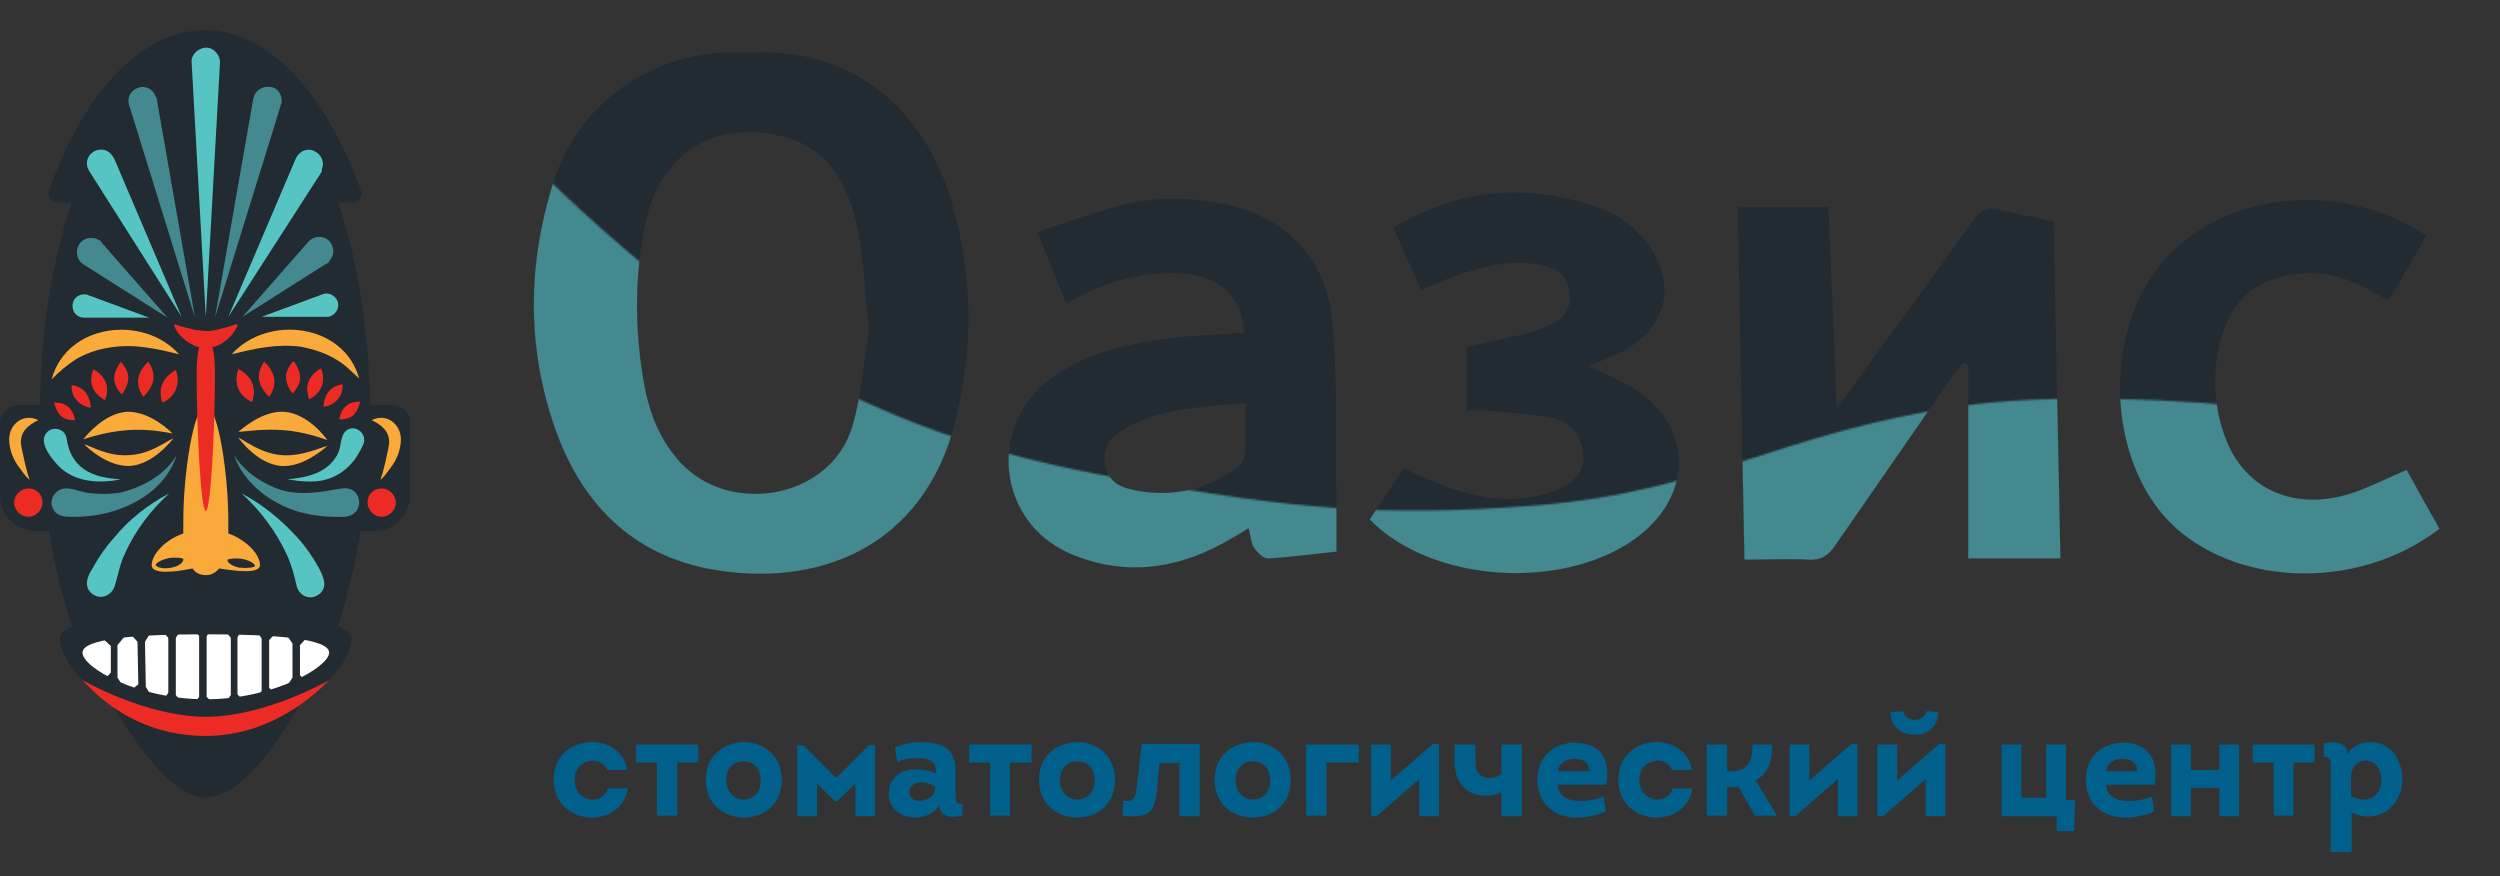 <?xml version="1.0" encoding="UTF-8"?> <svg xmlns="http://www.w3.org/2000/svg" width="1378" height="483" viewBox="0 0 1378 483" fill="none"><rect x="0" y="0" width="1378" height="483" fill="#333333" stroke="none"/> <path d="M334.819 424.713C333.456 420.963 330.048 419.259 326.64 419.259C321.869 419.259 316.757 423.008 316.757 429.826C316.757 436.984 321.869 440.733 326.64 440.733C330.389 440.733 333.797 438.688 335.16 434.598H346.066C344.362 445.164 335.501 450.618 326.299 450.618C316.075 450.618 305.17 443.801 305.17 429.826C305.17 415.85 315.735 409.033 326.299 409.033C335.16 409.033 344.021 414.146 345.725 424.372H334.819V424.713Z" fill="#015F8B"></path> <path d="M362.083 449.596V420.282H350.496V410.397H384.917V420.282H373.33V449.596H362.083Z" fill="#015F8B"></path> <path d="M410.135 450.618C399.571 450.618 389.006 443.801 389.006 429.826C389.006 416.191 399.23 409.374 409.795 409.033C420.359 409.033 430.924 415.85 430.924 429.826C430.924 443.801 420.7 450.618 410.135 450.618ZM409.795 440.733C414.566 440.733 419.337 437.325 419.337 430.167C419.337 423.008 414.906 419.6 409.795 419.6C404.683 419.6 400.252 423.008 400.252 430.167C400.593 436.984 405.023 440.733 409.795 440.733Z" fill="#015F8B"></path> <path d="M460.232 441.756L450.349 431.871V449.937C446.6 449.937 442.851 449.937 439.443 449.937C439.443 437.325 439.443 423.009 439.443 410.738H442.851L460.914 428.803L478.976 410.738H482.384C482.384 423.009 482.384 437.325 482.384 449.937C478.635 449.937 474.886 449.937 471.478 449.937V431.871L461.254 441.756H460.232Z" fill="#015F8B"></path> <path d="M504.195 450.618C496.697 450.618 490.222 445.846 489.881 438.347C489.541 428.803 496.357 424.031 505.217 424.031C508.625 424.031 512.715 424.713 515.782 426.417V423.69C515.782 418.918 509.988 417.896 505.899 417.896C501.809 417.896 497.72 418.236 494.653 420.282L493.289 412.101C497.379 410.056 502.832 409.033 507.944 409.033C518.168 409.033 526.687 412.442 526.687 423.69V438.006C526.687 441.415 526.688 443.46 530.436 443.119V449.596C524.302 450.959 517.827 450.618 517.827 443.46C515.441 448.573 509.307 450.618 504.195 450.618ZM515.441 433.575C513.056 431.871 509.988 431.189 507.262 431.189C503.513 431.53 500.787 433.575 501.128 437.325C501.468 440.052 503.854 441.415 506.58 441.415C510.329 441.415 515.1 439.37 515.441 435.279V433.575V433.575Z" fill="#015F8B"></path> <path d="M545.773 449.596V420.282H534.186V410.397H568.606V420.282H556.678V449.596H545.773Z" fill="#015F8B"></path> <path d="M593.825 450.618C583.26 450.618 572.695 443.801 572.695 429.826C572.695 416.191 582.919 409.374 593.484 409.033C604.049 409.033 614.613 415.85 614.613 429.826C614.613 443.801 604.39 450.618 593.825 450.618ZM593.825 440.733C598.596 440.733 603.367 437.325 603.367 430.167C603.367 423.008 598.937 419.6 593.825 419.6C588.713 419.6 584.282 423.008 584.282 430.167C584.282 436.984 589.054 440.733 593.825 440.733Z" fill="#015F8B"></path> <path d="M639.151 420.282L637.788 434.598C636.765 448.232 632.676 451.3 618.703 449.596L619.044 441.415C625.178 442.097 625.86 439.711 626.541 434.257L629.268 410.056C639.833 410.056 650.738 410.056 661.303 410.056V449.937H650.057V420.623H639.151V420.282Z" fill="#015F8B"></path> <path d="M690.612 450.618C680.047 450.618 669.482 443.801 669.482 429.826C669.482 416.191 679.706 409.374 690.271 409.033C700.836 409.033 711.401 415.85 711.401 429.826C711.401 443.801 701.177 450.618 690.612 450.618ZM690.612 440.733C695.383 440.733 700.154 437.325 700.154 430.167C700.154 423.008 695.724 419.6 690.612 419.6C685.5 419.6 681.07 423.008 681.07 430.167C681.07 436.984 685.841 440.733 690.612 440.733Z" fill="#015F8B"></path> <path d="M719.92 449.937V410.397H748.888V420.282H731.166V449.596H719.92V449.937Z" fill="#015F8B"></path> <path d="M758.772 449.937H755.705V410.397H766.611V430.167L789.785 410.056H793.193V449.937H782.287V429.485L758.772 449.937Z" fill="#015F8B"></path> <path d="M827.614 426.758V410.397H838.86V449.937H827.614V436.984C813.982 441.756 801.713 435.961 801.713 419.6V410.397H813.3V419.6C812.618 429.144 821.479 430.848 827.614 426.758Z" fill="#015F8B"></path> <path d="M885.207 432.553H858.625C858.966 438.688 863.737 441.074 869.19 441.415C870.894 441.415 872.598 441.415 874.302 441.415C877.71 441.074 881.459 440.052 883.844 439.029L885.207 447.21C880.436 449.255 874.983 450.618 869.872 450.618C856.58 450.959 847.379 442.778 847.379 429.485C847.72 415.85 857.603 409.374 868.168 409.374C882.14 409.374 888.275 418.918 885.207 432.553ZM858.625 425.054H876.006C876.347 419.941 871.916 418.236 867.827 418.236C863.396 418.236 859.307 420.622 858.625 425.054Z" fill="#015F8B"></path> <path d="M921.673 424.713C920.31 420.963 916.902 419.259 913.494 419.259C908.723 419.259 903.611 423.008 903.611 429.826C903.611 436.984 908.723 440.733 913.494 440.733C917.242 440.733 920.65 438.688 922.014 434.598H932.919C931.215 445.164 922.354 450.618 913.153 450.618C902.929 450.618 892.023 443.801 892.023 429.826C892.023 415.85 902.588 409.033 913.153 409.033C922.014 409.033 930.874 414.146 932.578 424.372H921.673V424.713Z" fill="#015F8B"></path> <path d="M954.731 425.054C963.932 425.054 965.977 418.577 965.977 410.397H976.882C976.882 418.577 975.178 426.076 967.681 430.167L978.927 448.573V449.596H967.34L958.139 433.575C957.116 433.916 955.753 433.916 954.731 433.916H952.004V449.596H940.758V410.397H952.004V425.054H954.731Z" fill="#015F8B"></path> <path d="M989.491 449.937H986.424V410.397H997.329V430.167L1020.5 410.056H1023.91V449.937H1013.01V429.485L989.491 449.937Z" fill="#015F8B"></path> <path d="M1037.89 449.937H1034.82V410.397H1045.72V430.167L1068.9 410.056H1072.31V449.937H1061.4V429.485L1037.89 449.937ZM1041.98 392.672C1042.32 400.512 1047.77 404.943 1055.27 404.943C1063.1 404.943 1067.88 400.512 1068.56 392.672C1066.51 392.331 1064.13 391.99 1061.74 391.99C1061.06 395.399 1058.67 396.762 1055.27 396.762C1051.86 396.762 1049.47 395.058 1049.13 391.99L1041.98 392.672Z" fill="#015F8B"></path> <path d="M1103.32 449.937V410.397H1114.22V439.711H1127.86V410.397H1138.76V441.074H1143.87L1143.19 458.117H1133.65V449.937H1103.32Z" fill="#015F8B"></path> <path d="M1187.49 432.553H1160.91C1161.25 438.688 1166.02 441.074 1171.48 441.415C1173.18 441.415 1174.89 441.415 1176.59 441.415C1180 441.074 1183.75 440.052 1186.13 439.029L1187.49 447.21C1182.72 449.255 1177.27 450.618 1172.16 450.618C1158.87 450.959 1149.67 442.778 1149.67 429.485C1150.01 415.85 1159.89 409.374 1170.45 409.374C1184.09 409.374 1190.22 418.918 1187.49 432.553ZM1160.57 425.054H1177.95C1178.29 419.941 1173.86 418.236 1169.77 418.236C1165.68 418.236 1161.59 420.622 1160.57 425.054Z" fill="#015F8B"></path> <path d="M1234.18 410.397V449.937H1223.28V434.257H1207.6V449.937H1196.7V410.397H1207.6V424.372H1223.28V410.397H1234.18Z" fill="#015F8B"></path> <path d="M1253.27 449.596V420.282H1241.68V410.397H1275.76V420.282H1264.17V449.596H1253.27Z" fill="#015F8B"></path> <path d="M1306.43 409.033C1318.02 409.033 1324.15 418.918 1324.15 429.485C1324.15 445.164 1309.84 454.709 1296.21 447.891V469.706H1284.62V423.349C1284.62 419.6 1284.96 417.214 1280.87 417.214V409.715C1286.33 408.692 1293.82 408.351 1293.82 415.85C1296.21 411.419 1301.32 409.033 1306.43 409.033ZM1295.87 438.688C1304.05 443.46 1312.57 439.711 1312.57 429.826C1312.57 424.713 1309.84 419.259 1304.05 419.259C1298.94 419.259 1295.87 423.69 1295.87 428.121V438.688Z" fill="#015F8B"></path> <path d="M414.565 28.973C473.523 26.246 509.988 63.741 523.961 109.416C536.23 149.979 536.911 190.882 526.687 231.785C509.307 302.003 450.008 325.181 389.346 313.251C344.701 304.048 318.119 273.711 304.487 231.785C290.515 188.837 291.196 145.548 304.487 102.258C317.097 59.992 353.903 31.7 398.207 28.973C403.659 28.973 409.112 28.973 414.565 28.973ZM478.976 181.338C476.59 160.205 476.249 143.162 472.841 126.8C467.729 101.917 456.824 80.443 428.878 74.648C391.391 66.468 362.764 86.238 355.266 125.096C349.473 154.751 349.813 184.747 355.607 214.742C358.674 229.74 364.468 243.375 375.032 254.964C402.637 284.619 457.165 274.734 469.433 236.217C475.227 217.469 476.249 197.358 478.976 181.338Z" fill="#232B32"></path> <path d="M1081.85 200.085C1079.46 203.153 1077.42 205.88 1075.03 208.948C1053.9 239.625 1032.43 270.303 1011.3 300.98C1007.55 306.434 1003.46 308.82 996.989 308.479C985.742 307.798 974.155 308.479 961.546 308.479C960.182 243.375 959.16 178.952 957.797 114.188H1007.89C1009.26 149.979 1010.96 185.428 1012.32 224.627C1016.07 219.515 1018.46 217.128 1020.16 214.402C1042.66 183.383 1065.49 152.706 1087.64 121.347C1091.39 116.234 1094.8 114.188 1101.27 115.552C1111.5 117.938 1121.72 119.642 1131.94 122.028C1133.31 184.406 1134.33 245.761 1135.69 307.798H1084.91V200.767L1081.85 200.085Z" fill="#232B32"></path> <path d="M685.499 183.383C685.499 165.317 672.89 152.706 654.487 151.001C630.972 148.956 609.161 154.751 587.69 167.363C582.578 154.751 577.807 142.48 571.673 127.823C587.009 122.71 601.663 117.597 616.658 113.507C635.743 108.394 655.509 108.394 674.935 112.484C709.696 119.983 731.507 142.48 734.574 178.952C737.301 211.334 736.278 244.397 736.619 277.12C736.619 285.982 736.619 294.504 736.619 304.048C723.328 305.411 711.059 307.116 698.79 307.797C696.405 307.797 692.997 304.389 691.293 302.003C689.589 299.617 689.589 295.867 688.226 291.095C684.818 293.14 682.432 294.845 679.706 296.208C651.079 313.592 620.748 318.364 589.735 305.071C549.862 287.687 544.068 235.194 578.83 208.948C598.937 193.95 622.793 189.178 646.989 186.11C659.599 184.747 672.208 184.406 685.499 183.383ZM686.522 222.241C678.343 222.923 671.867 223.264 665.392 223.946C648.352 225.991 631.653 228.377 616.999 238.262C610.865 242.352 607.798 248.147 609.161 255.987C610.524 263.826 615.295 267.917 622.793 269.621C643.922 274.734 663.688 270.644 681.41 258.032C683.795 256.327 686.181 252.919 686.181 250.533C686.863 241.329 686.522 232.467 686.522 222.241Z" fill="#232B32"></path> <path d="M783.308 159.864C778.196 148.275 773.084 137.367 767.972 125.437C792.85 110.78 819.091 103.963 847.037 106.689C859.987 108.053 872.937 111.121 884.865 115.893C893.385 119.301 901.224 125.778 907.017 132.936C925.079 155.433 919.286 180.997 893.385 194.291C887.592 197.018 881.457 199.404 875.664 201.79C885.547 206.562 895.43 210.311 903.609 216.106C930.873 235.194 932.577 268.258 908.38 291.095C871.233 325.863 791.487 323.818 755.021 286.323C761.156 277.12 767.29 267.917 773.765 258.032C794.895 268.258 815.343 276.438 838.517 274.734C845.674 274.052 853.512 272.348 859.987 269.28C868.166 265.531 873.96 259.054 872.597 249.169C871.233 239.284 865.099 232.467 856.238 230.422C844.31 228.036 831.701 227.695 819.432 226.332C816.024 225.991 812.275 226.332 808.186 226.332V191.223C820.114 188.496 832.383 186.11 844.31 183.042C848.059 182.02 851.467 180.315 855.216 178.611C862.714 175.203 866.121 169.408 865.099 161.227C864.077 153.047 859.306 148.275 851.467 146.57C834.427 142.48 818.41 146.57 802.392 152.024C796.258 154.069 790.464 156.796 783.308 159.864Z" fill="#232B32"></path> <path d="M1337.44 129.868C1330.63 141.798 1323.81 153.388 1316.66 165.659C1311.88 162.932 1307.11 160.546 1302.68 158.16C1290.41 151.683 1277.46 149.297 1263.83 151.342C1244.07 154.069 1230.77 164.977 1224.98 184.406C1219.53 202.472 1219.53 220.878 1225.66 238.603C1235.55 269.28 1264.17 282.574 1296.89 271.666C1306.77 268.258 1315.97 263.486 1326.54 259.054C1332.33 269.621 1338.47 280.529 1344.6 291.436C1301.32 324.841 1236.23 323.818 1199.42 291.095C1162.62 258.032 1157.84 187.815 1189.88 146.911C1222.25 106.008 1289.05 97.827 1337.44 129.868Z" fill="#232B32"></path> <mask id="mask0_637_468" style="mask-type:alpha" maskUnits="userSpaceOnUse" x="275" y="72" width="1076" height="342"> <path d="M275.5 72C275.5 72 350.747 152.483 418 191C488.964 231.643 541.441 250.43 622 264.5C708.917 279.681 759.55 285.555 847.5 278.5C940.459 271.043 982.238 238.258 1080 224C1184.11 208.816 1351 238.5 1351 238.5V414H295L275.5 72Z" fill="#D9D9D9"></path> </mask> <g mask="url(#mask0_637_468)"> <path d="M414.565 28.973C473.523 26.246 509.988 63.741 523.961 109.416C536.23 149.979 536.911 190.882 526.687 231.785C509.307 302.003 450.008 325.181 389.346 313.251C344.701 304.048 318.119 273.711 304.487 231.785C290.515 188.837 291.196 145.548 304.487 102.258C317.097 59.992 353.903 31.7 398.207 28.973C403.659 28.973 409.112 28.973 414.565 28.973ZM478.976 181.338C476.59 160.205 476.249 143.162 472.841 126.8C467.729 101.917 456.824 80.443 428.878 74.648C391.391 66.468 362.764 86.238 355.266 125.096C349.473 154.751 349.813 184.747 355.607 214.742C358.674 229.74 364.468 243.375 375.032 254.964C402.637 284.619 457.165 274.734 469.433 236.217C475.227 217.469 476.249 197.358 478.976 181.338Z" stroke="#44898F" stroke-width="0.05" stroke-miterlimit="10"></path> <path d="M1081.85 200.085C1079.46 203.153 1077.42 205.88 1075.03 208.948C1053.9 239.625 1032.43 270.303 1011.3 300.98C1007.55 306.434 1003.46 308.82 996.989 308.479C985.742 307.798 974.155 308.479 961.546 308.479C960.182 243.375 959.16 178.952 957.797 114.188H1007.89C1009.26 149.979 1010.96 185.428 1012.32 224.627C1016.07 219.515 1018.46 217.128 1020.16 214.402C1042.66 183.383 1065.49 152.706 1087.64 121.347C1091.39 116.234 1094.8 114.188 1101.27 115.552C1111.5 117.938 1121.72 119.642 1131.94 122.028C1133.31 184.406 1134.33 245.761 1135.69 307.798H1084.91V200.767L1081.85 200.085Z" fill="#44898F"></path> <path d="M685.499 183.383C685.499 165.317 672.89 152.706 654.487 151.001C630.972 148.956 609.161 154.751 587.69 167.363C582.578 154.751 577.807 142.48 571.673 127.823C587.009 122.71 601.663 117.597 616.658 113.507C635.743 108.394 655.509 108.394 674.935 112.484C709.696 119.983 731.507 142.48 734.574 178.952C737.301 211.334 736.278 244.397 736.619 277.12C736.619 285.982 736.619 294.504 736.619 304.048C723.328 305.411 711.059 307.116 698.79 307.797C696.405 307.797 692.997 304.389 691.293 302.003C689.589 299.617 689.589 295.867 688.226 291.095C684.818 293.14 682.432 294.845 679.706 296.208C651.079 313.592 620.748 318.364 589.735 305.071C549.862 287.687 544.068 235.194 578.83 208.948C598.937 193.95 622.793 189.178 646.989 186.11C659.599 184.747 672.208 184.406 685.499 183.383ZM686.522 222.241C678.343 222.923 671.867 223.264 665.392 223.946C648.352 225.991 631.653 228.377 616.999 238.262C610.865 242.352 607.798 248.147 609.161 255.987C610.524 263.826 615.295 267.917 622.793 269.621C643.922 274.734 663.688 270.644 681.41 258.032C683.795 256.327 686.181 252.919 686.181 250.533C686.863 241.329 686.522 232.467 686.522 222.241Z" fill="#44898F"></path> <path d="M783.308 159.864C778.196 148.275 773.084 137.367 767.972 125.437C792.85 110.78 819.091 103.963 847.037 106.689C859.987 108.053 872.937 111.121 884.865 115.893C893.385 119.301 901.224 125.778 907.017 132.936C925.079 155.433 919.286 180.997 893.385 194.291C887.592 197.018 881.457 199.404 875.664 201.79C885.547 206.562 895.43 210.311 903.609 216.106C930.873 235.194 932.577 268.258 908.38 291.095C871.233 325.863 791.487 323.818 755.021 286.323C761.156 277.12 767.29 267.917 773.765 258.032C794.895 268.258 815.343 276.438 838.517 274.734C845.674 274.052 853.512 272.348 859.987 269.28C868.166 265.531 873.96 259.054 872.597 249.169C871.233 239.284 865.099 232.467 856.238 230.422C844.31 228.036 831.701 227.695 819.432 226.332C816.024 225.991 812.275 226.332 808.186 226.332V191.223C820.114 188.496 832.383 186.11 844.31 183.042C848.059 182.02 851.467 180.315 855.216 178.611C862.714 175.203 866.121 169.408 865.099 161.227C864.077 153.047 859.306 148.275 851.467 146.57C834.427 142.48 818.41 146.57 802.392 152.024C796.258 154.069 790.464 156.796 783.308 159.864Z" fill="#44898F"></path> <path d="M414.565 28.973C473.523 26.246 509.988 63.741 523.961 109.416C536.23 149.979 536.911 190.882 526.687 231.785C509.307 302.003 450.008 325.181 389.346 313.251C344.701 304.048 318.119 273.711 304.487 231.785C290.515 188.837 291.196 145.548 304.487 102.258C317.097 59.992 353.903 31.7 398.207 28.973C403.659 28.973 409.112 28.973 414.565 28.973ZM478.976 181.338C476.59 160.205 476.249 143.162 472.841 126.8C467.729 101.917 456.824 80.443 428.878 74.648C391.391 66.468 362.764 86.238 355.266 125.096C349.473 154.751 349.813 184.747 355.607 214.742C358.674 229.74 364.468 243.375 375.032 254.964C402.637 284.619 457.165 274.734 469.433 236.217C475.227 217.469 476.249 197.358 478.976 181.338Z" fill="#44898F"></path> <path d="M1081.85 200.085C1079.46 203.153 1077.42 205.88 1075.03 208.948C1053.9 239.625 1032.43 270.303 1011.3 300.98C1007.55 306.434 1003.46 308.82 996.989 308.479C985.742 307.798 974.155 308.479 961.546 308.479C960.182 243.375 959.16 178.952 957.797 114.188H1007.89C1009.26 149.979 1010.96 185.428 1012.32 224.627C1016.07 219.515 1018.46 217.128 1020.16 214.402C1042.66 183.383 1065.49 152.706 1087.64 121.347C1091.39 116.234 1094.8 114.188 1101.27 115.552C1111.5 117.938 1121.72 119.642 1131.94 122.028C1133.31 184.406 1134.33 245.761 1135.69 307.798H1084.91V200.767L1081.85 200.085Z" stroke="#44898F" stroke-width="0.05" stroke-miterlimit="10"></path> <path d="M685.499 183.383C685.499 165.317 672.89 152.706 654.487 151.001C630.972 148.956 609.161 154.751 587.69 167.363C582.578 154.751 577.807 142.48 571.673 127.823C587.009 122.71 601.663 117.597 616.658 113.507C635.743 108.394 655.509 108.394 674.935 112.484C709.696 119.983 731.507 142.48 734.574 178.952C737.301 211.334 736.278 244.397 736.619 277.12C736.619 285.982 736.619 294.504 736.619 304.048C723.328 305.411 711.059 307.116 698.79 307.797C696.405 307.797 692.997 304.389 691.293 302.003C689.589 299.617 689.589 295.867 688.226 291.095C684.818 293.14 682.432 294.845 679.706 296.208C651.079 313.592 620.748 318.364 589.735 305.071C549.862 287.687 544.068 235.194 578.83 208.948C598.937 193.95 622.793 189.178 646.989 186.11C659.599 184.747 672.208 184.406 685.499 183.383ZM686.522 222.241C678.343 222.923 671.867 223.264 665.392 223.946C648.352 225.991 631.653 228.377 616.999 238.262C610.865 242.352 607.798 248.147 609.161 255.987C610.524 263.826 615.295 267.917 622.793 269.621C643.922 274.734 663.688 270.644 681.41 258.032C683.795 256.327 686.181 252.919 686.181 250.533C686.863 241.329 686.522 232.467 686.522 222.241Z" stroke="#44898F" stroke-width="0.05" stroke-miterlimit="10"></path> <path d="M783.308 159.864C778.196 148.275 773.084 137.367 767.972 125.437C792.85 110.78 819.091 103.963 847.037 106.689C859.987 108.053 872.937 111.121 884.865 115.893C893.385 119.301 901.224 125.778 907.017 132.936C925.079 155.433 919.286 180.997 893.385 194.291C887.592 197.018 881.457 199.404 875.664 201.79C885.547 206.562 895.43 210.311 903.609 216.106C930.873 235.194 932.577 268.258 908.38 291.095C871.233 325.863 791.487 323.818 755.021 286.323C761.156 277.12 767.29 267.917 773.765 258.032C794.895 268.258 815.343 276.438 838.517 274.734C845.674 274.052 853.512 272.348 859.987 269.28C868.166 265.531 873.96 259.054 872.597 249.169C871.233 239.284 865.099 232.467 856.238 230.422C844.31 228.036 831.701 227.695 819.432 226.332C816.024 225.991 812.275 226.332 808.186 226.332V191.223C820.114 188.496 832.383 186.11 844.31 183.042C848.059 182.02 851.467 180.315 855.216 178.611C862.714 175.203 866.121 169.408 865.099 161.227C864.077 153.047 859.306 148.275 851.467 146.57C834.427 142.48 818.41 146.57 802.392 152.024C796.258 154.069 790.464 156.796 783.308 159.864Z" stroke="#44898F" stroke-width="0.05" stroke-miterlimit="10"></path> <path d="M1337.44 129.868C1330.63 141.798 1323.81 153.387 1316.66 165.658C1311.88 162.931 1307.11 160.545 1302.68 158.159C1290.41 151.683 1277.46 149.297 1263.83 151.342C1244.07 154.069 1230.77 164.977 1224.98 184.406C1219.53 202.471 1219.53 220.878 1225.66 238.603C1235.55 269.28 1264.17 282.574 1296.89 271.666C1306.77 268.257 1315.97 263.485 1326.54 259.054C1332.33 269.621 1338.47 280.528 1344.6 291.436C1301.32 324.84 1236.23 323.818 1199.42 291.095C1162.62 258.032 1157.84 187.814 1189.88 146.911C1222.25 106.008 1289.05 97.827 1337.44 129.868Z" fill="#44898F"></path> <path d="M1337.44 129.868C1330.63 141.798 1323.81 153.387 1316.66 165.658C1311.88 162.931 1307.11 160.545 1302.68 158.159C1290.41 151.683 1277.46 149.297 1263.83 151.342C1244.07 154.069 1230.77 164.977 1224.98 184.406C1219.53 202.471 1219.53 220.878 1225.66 238.603C1235.55 269.28 1264.17 282.574 1296.89 271.666C1306.77 268.257 1315.97 263.485 1326.54 259.054C1332.33 269.621 1338.47 280.528 1344.6 291.436C1301.32 324.84 1236.23 323.818 1199.42 291.095C1162.62 258.032 1157.84 187.814 1189.88 146.911C1222.25 106.008 1289.05 97.827 1337.44 129.868Z" stroke="#44898F" stroke-width="0.05" stroke-miterlimit="10"></path> </g> <path d="M216.323 223.312H203.923C203.463 181.517 197.033 143.396 186.47 111.705H194.278C197.952 111.705 200.248 108.031 198.87 104.816C179.58 51.539 148.349 16.633 112.984 16.633C77.619 16.633 45.928 51.539 27.098 104.816C25.72 108.031 28.476 111.705 31.691 111.705H39.498C28.935 143.396 22.505 181.517 22.046 223.312H10.104C4.593 223.312 0 227.904 0 233.416V273.374C0 283.937 8.726 292.664 19.29 292.664H27.098C29.854 311.494 34.446 328.947 39.498 344.563C39.498 344.563 80.834 439.635 112.984 439.635C148.349 439.635 186.47 344.563 186.47 344.563C191.522 328.947 195.655 311.494 198.87 292.664H206.678C217.242 292.664 225.968 283.937 225.968 273.374V233.416C226.428 227.904 221.835 223.312 216.323 223.312Z" fill="#222B31"></path> <path d="M156.161 237.09C168.102 238.009 177.747 241.683 180.503 242.601C179.125 240.764 169.939 228.364 157.079 226.986C144.679 226.067 133.197 236.631 131.359 238.009C134.574 238.009 144.679 236.171 156.161 237.09Z" fill="#FAA93B"></path> <path d="M155.242 250.868C143.301 249.95 134.115 242.142 131.359 241.223C132.737 243.061 141.923 255.461 154.783 256.839C167.184 257.758 178.666 247.194 180.503 245.816C177.288 246.276 166.724 251.787 155.242 250.868Z" fill="#FAA93B"></path> <path d="M70.272 237.09C82.213 236.171 92.317 238.468 95.073 238.927C93.236 237.09 82.213 226.526 69.812 226.985C57.412 227.904 47.767 239.845 45.93 242.142C48.685 241.223 58.33 238.008 70.272 237.09Z" fill="#FAA93B"></path> <path d="M71.188 250.869C59.247 251.787 49.142 245.357 46.387 244.898C48.224 246.735 59.247 257.299 71.647 256.839C84.048 255.921 93.693 243.979 95.53 241.683C92.315 242.601 83.13 250.409 71.188 250.869Z" fill="#FAA93B"></path> <path d="M129.061 250.869C134.572 260.055 145.136 266.944 155.24 270.159C166.722 273.374 176.826 271.078 188.308 269.241C200.25 267.403 201.628 284.397 189.686 284.856C177.285 285.315 164.426 283.478 153.403 277.508C142.839 271.996 132.735 262.351 129.061 250.869Z" fill="#43898F"></path> <path d="M133.195 271.996C144.677 277.966 155.241 286.693 163.967 296.338C168.56 301.39 172.694 307.361 175.909 313.331C178.205 317.924 180.961 323.436 175.909 327.569C170.857 331.243 164.886 328.488 163.508 322.976C162.13 317.006 160.752 311.494 157.997 305.523C152.026 292.663 143.3 281.181 133.195 271.996Z" fill="#56C4C3"></path> <path d="M97.368 250.869C90.019 273.833 63.84 284.856 41.794 284.856C37.201 284.856 31.69 285.316 29.393 280.723C26.638 276.13 29.853 270.159 35.364 269.241C39.498 268.781 44.09 271.078 47.765 271.537C53.736 272.456 60.166 272.456 66.136 271.537C78.078 268.781 90.938 261.892 97.368 250.869Z" fill="#43898F"></path> <path d="M93.236 271.996C83.132 281.181 74.405 292.663 68.894 305.064C66.138 310.576 65.22 316.546 63.383 322.517C62.005 328.028 55.575 331.243 50.523 327.11C45.93 322.976 48.226 317.465 50.982 313.331C54.197 307.361 58.33 301.39 62.923 296.338C71.19 286.233 81.754 277.966 93.236 271.996Z" fill="#56C4C3"></path> <path d="M125.846 294.041C125.846 291.745 125.846 289.448 125.846 286.693C125.846 261.891 120.335 223.771 113.445 223.771C106.556 223.771 101.045 261.891 101.045 286.693C101.045 289.448 101.045 291.745 101.045 294.041C90.481 297.715 83.592 305.983 83.592 311.494C83.592 317.005 97.37 315.168 106.097 313.331C107.934 316.087 110.69 317.005 113.445 317.005C116.201 317.005 118.497 316.087 120.794 313.331C129.52 314.709 143.299 316.546 143.299 311.494C143.299 305.523 135.95 297.715 125.846 294.041ZM94.615 312.872C90.481 313.79 86.347 312.872 85.888 311.494C85.429 310.116 91.4 307.36 95.533 307.36C100.126 307.36 101.045 307.82 101.045 308.279C101.045 310.116 98.748 311.953 94.615 312.872ZM131.817 312.872C127.683 311.953 125.387 310.116 125.387 308.738C125.387 308.279 126.765 307.82 130.898 307.82C135.032 307.82 140.543 310.116 140.543 311.953C140.084 312.872 135.95 313.331 131.817 312.872Z" fill="#FAA93B"></path> <path d="M121.25 34.545L113.442 174.627L105.635 34.545C105.175 30.411 108.85 26.737 112.983 26.278C117.117 25.818 120.791 29.493 121.25 33.626C121.25 34.086 121.25 34.545 121.25 34.545Z" fill="#56C4C3"></path> <path d="M154.778 57.969L118.494 175.086L139.621 54.294C140.54 50.161 144.214 47.405 148.807 47.864C153.4 48.324 155.696 52.457 155.237 57.05C154.778 57.05 154.778 57.509 154.778 57.969Z" fill="#43898F"></path> <path d="M177.286 94.712L125.846 174.627L163.048 87.363C164.885 83.229 169.478 81.392 173.152 83.23C177.286 85.067 179.123 89.659 177.286 93.334C177.745 93.793 177.286 94.252 177.286 94.712Z" fill="#56C4C3"></path> <path d="M180.04 145.233L133.652 174.627L169.936 133.292C172.692 130.077 177.744 129.617 180.959 132.373C184.174 135.129 184.633 140.181 181.877 143.396C181.418 144.315 180.959 145.233 180.04 145.233Z" fill="#43898F"></path> <path d="M180.037 174.627H144.213L177.741 162.227C180.956 160.849 184.63 162.686 186.008 165.901C187.386 169.116 185.549 172.79 182.334 174.168C181.415 174.627 180.956 174.627 180.037 174.627Z" fill="#56C4C3"></path> <path d="M128.598 179.219C127.679 179.679 125.842 180.138 124.005 180.597C122.168 181.057 120.33 181.516 118.493 181.975C117.575 181.975 116.656 182.434 115.738 182.434C115.278 182.434 114.819 182.434 114.819 182.434H113.441C111.604 182.434 109.767 181.975 107.93 181.975C106.093 181.516 104.255 181.057 102.418 180.597C100.581 180.138 99.203 179.679 97.825 179.219C96.907 178.76 95.988 178.76 95.988 178.76C95.988 178.76 95.988 179.679 96.448 180.597C96.907 181.516 97.825 183.353 99.203 184.731C100.581 186.109 102.418 187.946 104.715 189.324C106.093 189.783 107.011 190.702 108.848 191.161C109.308 191.161 109.308 191.161 109.767 191.161C108.848 194.835 108.389 199.887 108.389 206.317C108.389 236.171 110.685 281.64 113.441 281.64C116.197 281.64 118.493 235.712 118.493 206.317C118.493 199.887 118.034 194.835 117.115 191.161C117.575 191.161 117.575 191.161 118.034 191.161C119.412 190.702 120.79 190.242 122.168 189.324C124.464 187.946 126.301 186.109 127.679 184.731C129.057 182.894 129.975 181.516 130.435 180.597C130.894 179.679 130.894 178.76 130.894 178.76C130.894 178.76 129.516 178.76 128.598 179.219Z" fill="#ED2B25"></path> <path d="M48.685 162.686L82.213 175.086H46.389C42.715 175.086 39.959 172.331 39.959 168.656C39.959 164.982 42.715 162.226 46.389 162.226C47.307 162.226 47.767 162.226 48.685 162.686Z" fill="#56C4C3"></path> <path d="M86.348 54.295L107.475 175.087L71.192 57.969C69.814 53.836 72.11 49.702 76.244 48.324C80.377 46.946 84.511 49.243 85.889 53.376C86.348 53.376 86.348 53.836 86.348 54.295Z" fill="#43898F"></path> <path d="M62.925 87.363L100.127 174.627L49.147 94.252C46.85 90.578 47.769 85.985 51.443 83.689C55.117 81.392 59.71 82.311 62.007 85.985C62.466 86.445 62.466 86.904 62.925 87.363Z" fill="#56C4C3"></path> <path d="M56.033 133.751L92.317 175.086L45.929 145.692C42.255 143.396 41.336 138.344 43.633 134.669C45.929 130.995 50.981 130.076 54.656 132.373C55.115 132.373 55.574 132.832 56.033 133.751Z" fill="#43898F"></path> <path d="M15.614 269.24C11.481 269.24 7.807 272.915 7.807 277.048C7.807 281.182 11.481 284.856 15.614 284.856C19.748 284.856 23.422 281.182 23.422 277.048C23.422 272.455 20.207 269.24 15.614 269.24Z" fill="#ED2B25"></path> <path d="M210.397 269.24C214.531 269.24 218.205 272.915 218.205 277.048C218.205 281.182 214.531 284.856 210.397 284.856C206.264 284.856 202.589 281.182 202.589 277.048C202.589 272.455 205.804 269.24 210.397 269.24Z" fill="#ED2B25"></path> <path d="M96.91 204.021C96.91 204.021 99.207 209.532 96.91 214.584C95.073 219.637 89.562 221.933 89.562 221.933C89.562 221.933 87.265 216.422 89.562 211.37C91.858 206.317 96.91 204.021 96.91 204.021Z" fill="#ED2B25"></path> <path d="M131.457 203.562C131.457 203.562 129.161 209.073 131.457 214.126C133.294 219.178 138.806 221.474 138.806 221.474C138.806 221.474 141.102 215.963 138.806 210.911C136.509 205.858 131.457 203.562 131.457 203.562Z" fill="#ED2B25"></path> <path d="M81.751 199.429C81.751 199.429 85.425 204.022 84.506 209.533C83.588 214.585 78.995 218.719 78.995 218.719C78.995 218.719 75.321 214.126 76.239 208.614C77.158 203.103 81.751 199.429 81.751 199.429Z" fill="#ED2B25"></path> <path d="M66.598 199.429C66.598 199.429 70.732 203.562 70.732 208.155C70.732 213.207 67.057 217.341 67.057 217.341C67.057 217.341 62.924 213.207 62.924 208.614C62.924 204.022 66.598 199.429 66.598 199.429Z" fill="#ED2B25"></path> <path d="M161.771 198.969C161.771 198.969 157.637 203.103 157.637 207.695C157.637 212.748 161.312 216.881 161.312 216.881C161.312 216.881 165.445 212.748 165.445 208.155C165.445 203.562 161.771 198.969 161.771 198.969Z" fill="#ED2B25"></path> <path d="M51.441 203.562C51.441 203.562 56.493 205.858 58.331 210.911C60.168 215.503 57.871 220.556 57.871 220.556C57.871 220.556 52.819 218.259 50.982 213.207C49.145 208.614 51.441 203.562 51.441 203.562Z" fill="#ED2B25"></path> <path d="M176.924 203.103C176.924 203.103 171.872 205.4 170.035 210.452C168.198 215.045 170.494 220.097 170.494 220.097C170.494 220.097 175.546 217.8 177.383 212.748C179.22 208.155 176.924 203.103 176.924 203.103Z" fill="#ED2B25"></path> <path d="M39.495 212.289C39.495 212.289 44.547 212.748 47.303 216.422C50.059 220.096 50.059 224.689 50.059 224.689C50.059 224.689 45.007 224.23 42.251 220.556C39.036 217.341 39.495 212.289 39.495 212.289Z" fill="#ED2B25"></path> <path d="M188.87 211.829C188.87 211.829 183.818 212.288 181.062 215.963C178.306 219.637 178.306 224.23 178.306 224.23C178.306 224.23 183.358 223.771 186.114 220.096C189.329 216.881 188.87 211.829 188.87 211.829Z" fill="#ED2B25"></path> <path d="M29.855 221.934C29.855 221.934 34.448 221.475 37.663 224.23C40.878 226.986 41.338 231.579 41.338 231.579C41.338 231.579 36.745 232.038 33.53 229.283C30.774 226.527 29.855 221.934 29.855 221.934Z" fill="#ED2B25"></path> <path d="M198.51 221.475C198.51 221.475 193.917 221.015 190.702 223.771C187.487 226.527 187.028 231.12 187.028 231.12C187.028 231.12 191.621 231.579 194.836 228.823C197.591 226.067 198.51 221.475 198.51 221.475Z" fill="#ED2B25"></path> <path d="M131.456 203.562C131.456 203.562 129.16 209.073 131.456 214.126C133.293 219.178 138.805 221.474 138.805 221.474C138.805 221.474 141.101 215.963 138.805 210.911C136.968 205.858 131.456 203.562 131.456 203.562Z" fill="#ED2B25"></path> <path d="M145.595 199.429C145.595 199.429 141.92 204.022 142.839 209.533C143.757 214.585 148.35 218.719 148.35 218.719C148.35 218.719 152.025 214.126 151.106 208.614C150.187 203.103 145.595 199.429 145.595 199.429Z" fill="#ED2B25"></path> <path d="M200.25 244.897C196.576 253.164 191.524 259.594 182.797 263.269C174.989 266.484 166.263 265.565 158.455 264.187C169.478 263.269 181.419 260.513 186.471 249.49C188.309 245.356 187.39 238.926 191.983 236.63C197.035 234.334 202.546 239.845 200.25 244.897Z" fill="#56C4C3"></path> <path d="M36.742 241.683C37.66 248.572 40.416 254.543 46.387 258.677C52.358 262.81 59.706 263.729 66.595 264.188C53.276 266.944 38.579 265.566 29.853 254.084C27.097 250.869 22.504 244.439 24.8 239.846C27.556 234.334 35.823 235.712 36.742 241.683Z" fill="#56C4C3"></path> <path d="M21.128 231.579C15.616 234.334 11.483 237.549 11.483 243.979C11.483 245.816 15.616 264.647 16.535 264.188C15.157 264.647 10.564 257.298 9.646 256.38C6.89 252.246 5.053 247.194 5.053 242.142C5.053 233.875 12.861 227.445 21.128 231.579Z" fill="#FAA93B"></path> <path d="M204.89 231.579C210.401 234.334 214.535 237.549 214.535 243.979C214.535 245.816 210.401 264.647 209.483 264.188C210.861 264.647 215.453 257.298 216.372 256.38C219.128 252.246 220.965 247.194 220.965 242.142C220.965 233.875 213.157 227.445 204.89 231.579Z" fill="#FAA93B"></path> <path d="M98.747 195.295C85.887 192.08 73.487 189.325 60.167 191.621C53.737 192.54 47.307 194.836 41.796 198.051C36.744 201.266 32.61 204.94 28.477 209.074C36.744 178.302 78.998 173.25 98.747 195.295Z" fill="#FAA93B"></path> <path d="M127.682 195.295C147.431 173.249 189.685 178.302 197.952 208.614C193.819 204.94 190.144 200.807 185.092 198.051C179.122 194.377 172.692 192.539 166.262 191.162C152.942 189.324 140.542 192.08 127.682 195.295Z" fill="#FAA93B"></path> <path d="M113.443 339.51C68.893 339.51 33.068 341.347 33.068 351.911C33.068 370.282 68.893 402.432 113.443 402.432C157.994 402.432 193.818 370.282 193.818 351.911C193.818 341.347 157.535 339.51 113.443 339.51Z" fill="#222B31"></path> <path d="M181.419 359.719C181.419 367.527 151.106 385.439 113.445 385.439C75.784 385.439 45.471 367.986 45.471 359.719C45.471 351.911 75.784 349.615 113.445 349.615C151.106 349.615 181.419 351.911 181.419 359.719Z" fill="white"></path> <path d="M87.725 345.941L95.073 354.208L101.044 345.482L87.725 345.941Z" fill="#222B31"></path> <path d="M105.176 345.022L112.065 353.289L118.036 344.562L105.176 345.022Z" fill="#222B31"></path> <path d="M122.17 345.481L129.059 353.749L135.03 345.022L122.17 345.481Z" fill="#222B31"></path> <path d="M96.91 344.562H92.776V381.765L88.184 388.654L101.044 388.195L96.91 383.142V344.562Z" fill="#222B31"></path> <path d="M113.902 344.562H109.768V384.061L105.635 390.032L118.954 389.572L113.902 384.061V344.562Z" fill="#222B31"></path> <path d="M130.896 344.562H127.221V383.142L123.088 389.113L135.948 388.654L130.896 382.683V344.562Z" fill="#222B31"></path> <path d="M68.894 350.533L64.76 346.859V342.726H61.086V346.859L55.575 350.993L61.086 356.045V370.742L55.115 377.172L61.086 377.631V379.928H64.76V378.091L67.975 378.55L64.76 373.498V355.586L68.894 350.533Z" fill="#222B31"></path> <path d="M83.591 347.778L70.731 348.237L75.783 353.749L76.242 377.172L70.272 382.224L76.242 383.143L75.783 385.899H79.916L80.376 383.602L83.591 384.061L80.376 378.55L79.916 353.749L83.591 347.778Z" fill="#222B31"></path> <path d="M170.853 378.091L165.341 372.12V355.586L170.393 350.074L165.341 345.481V342.726H161.208V345.022L157.074 348.696L161.208 354.667V373.498L157.993 378.55L161.208 378.091V379.928H165.341V378.091H170.853Z" fill="#222B31"></path> <path d="M148.347 379.009V352.829L153.399 347.318L140.08 345.94L144.214 351.911V380.846L140.539 385.898H144.214V387.276H148.347V385.439H153.399L148.347 379.009Z" fill="#222B31"></path> <path d="M181.419 374.876C177.286 379.009 152.025 405.648 113.445 405.648C71.65 405.648 49.604 379.009 45.471 374.876C45.471 374.876 80.376 395.084 113.445 395.084C146.513 395.084 181.419 374.876 181.419 374.876Z" fill="#ED2B25"></path> </svg> 